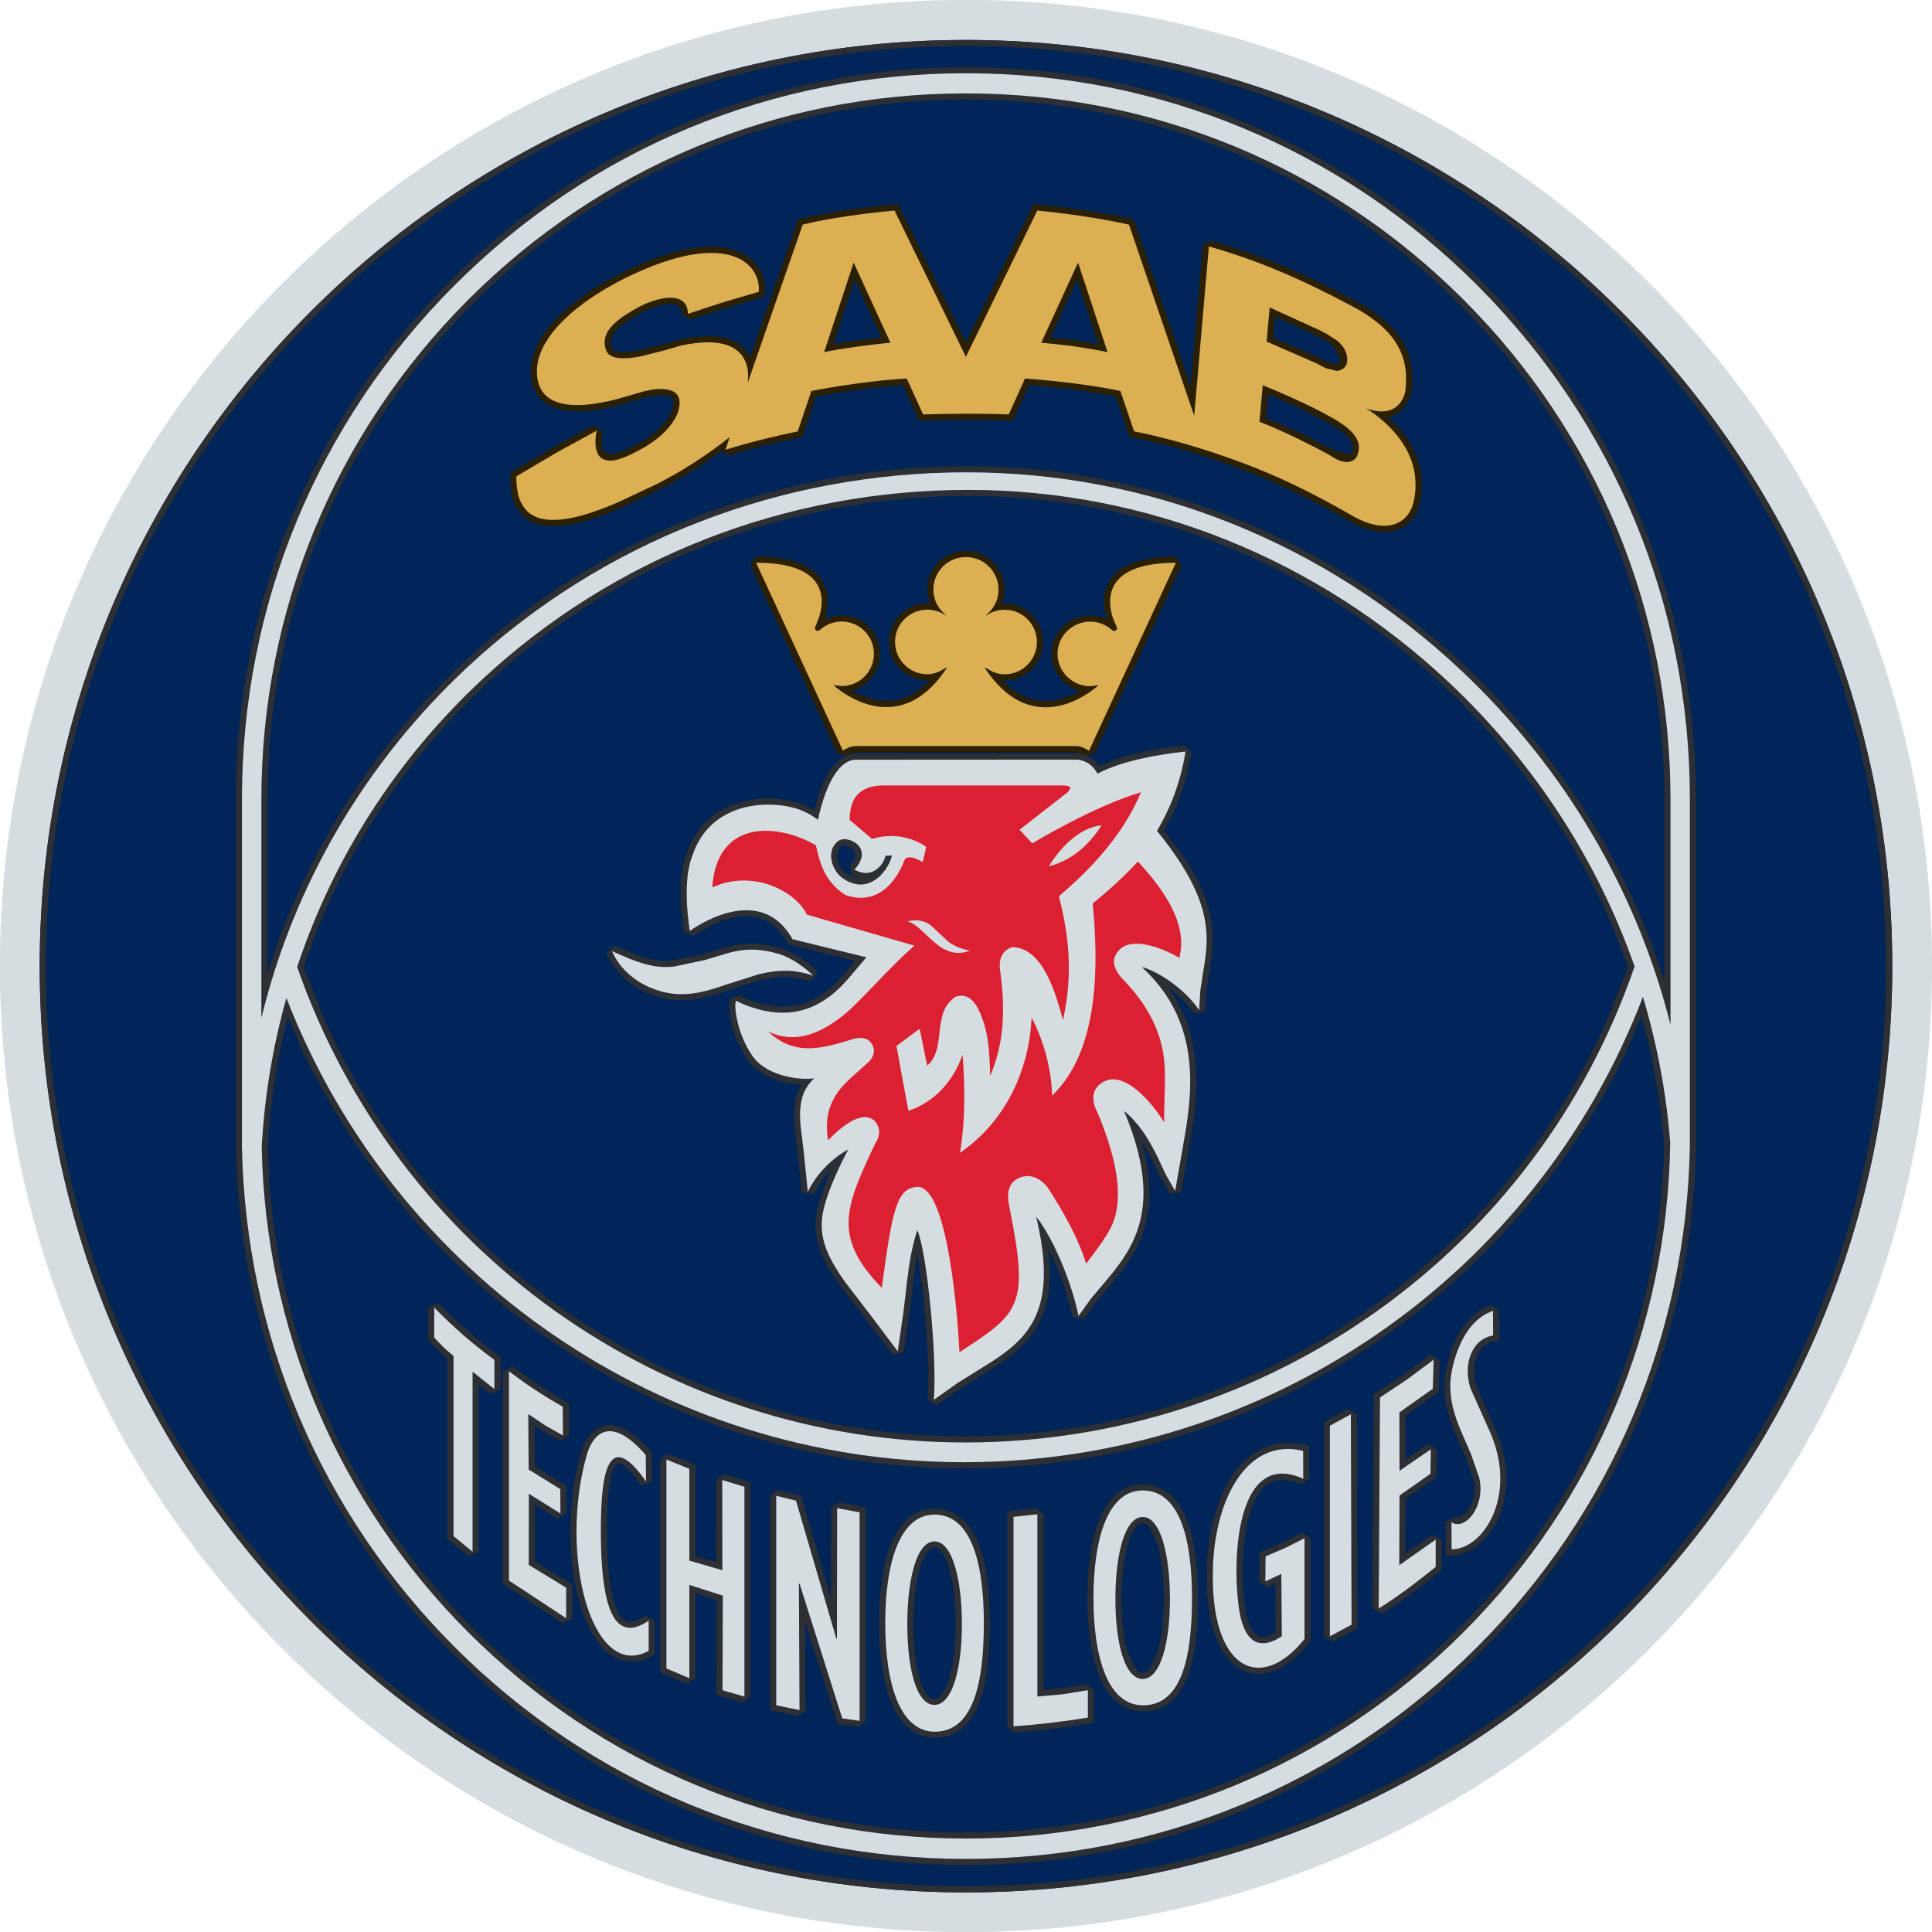 <?xml version="1.0" encoding="UTF-8"?>
<svg width="250" height="250.02" version="1.0" viewBox="0 0 250 250.017" xmlns="http://www.w3.org/2000/svg" xmlns:cc="http://creativecommons.org/ns#" xmlns:dc="http://purl.org/dc/elements/1.1/" xmlns:rdf="http://www.w3.org/1999/02/22-rdf-syntax-ns#">
<g transform="translate(-131.42 -239.12)">
<g transform="matrix(5.54 0 0 -5.54 256.41 489.14)">
<path d="m0 0c12.464 0 22.566 10.102 22.566 22.566s-10.102 22.567-22.566 22.567c-12.461 0-22.564-10.103-22.564-22.567s10.103-22.566 22.564-22.566" fill="#d6dde1"/>
</g>
<g transform="matrix(5.54 0 0 -5.54 256.41 244.29)">
<path d="m0 0c-11.948 0-21.634-9.686-21.634-21.634s9.686-21.634 21.634-21.634c11.951 0 21.637 9.686 21.637 21.634s-9.686 21.634-21.637 21.634" fill="#002559"/>
</g>
<g transform="matrix(5.54 0 0 -5.54 256.41 244.29)">
<path d="m0 0c-11.948 0-21.634-9.686-21.634-21.634s9.686-21.634 21.634-21.634c11.951 0 21.637 9.686 21.637 21.634s-9.686 21.634-21.637 21.634zm0-0.142c11.871 0 21.495-9.623 21.495-21.492 0-11.868-9.624-21.492-21.495-21.492-11.869 0-21.492 9.624-21.492 21.492 0 11.869 9.623 21.492 21.492 21.492" fill="#2d2f32"/>
</g>
<g transform="matrix(5.54 0 0 -5.54 347.58 371.7)">
<path d="m0 0v5.258c0 4.405-1.715 8.547-4.822 11.662-3.11 3.115-7.24 4.83-11.636 4.83-4.394 0-8.527-1.715-11.634-4.83-3.106-3.115-4.821-7.257-4.821-11.662v-5.102c0.765 3.124 2.418 5.961 4.816 8.195 3.152 2.934 7.293 4.549 11.662 4.549 4.266 0 8.365-1.641 11.534-4.617 2.429-2.282 4.113-5.154 4.901-8.283zm-32.077 1.346c2.319-6.644 8.58-11.106 15.608-11.106 7.072 0 13.345 4.468 15.63 11.118-0.873 2.491-2.35 4.768-4.34 6.638-3.084 2.897-7.07 4.493-11.222 4.493-4.255 0-8.286-1.573-11.353-4.427-2.007-1.868-3.478-4.173-4.323-6.716zm27.252-15.528c3.05 3.059 4.754 7.104 4.819 11.418-0.091 1.162-0.306 2.305-0.638 3.41-2.5-6.528-8.793-10.868-15.859-10.868-7.019 0-13.295 4.329-15.826 10.843-0.315-1.126-0.511-2.291-0.576-3.481 0.085-4.278 1.786-8.286 4.813-11.322 3.107-3.112 7.24-4.83 11.634-4.83 4.396 0 8.526 1.718 11.633 4.83zm0.323 31.439c3.192-3.2 4.955-7.458 4.955-11.985v-8.118c-0.082-4.411-1.834-8.549-4.955-11.679-3.194-3.2-7.438-4.963-11.956-4.963-4.516 0-8.762 1.763-11.954 4.963-3.115 3.121-4.864 7.246-4.955 11.656v8.141c0 4.527 1.761 8.785 4.955 11.985 3.192 3.201 7.438 4.964 11.954 4.964 4.518 0 8.762-1.763 11.956-4.964zm0.1 0.099c-3.221 3.229-7.501 5.006-12.056 5.006-4.553 0-8.836-1.777-12.053-5.006-3.223-3.225-4.998-7.52-4.998-12.084v-8.144c0.091-4.447 1.854-8.606 4.998-11.752 3.217-3.229 7.5-5.006 12.053-5.006 4.555 0 8.835 1.777 12.056 5.006 3.149 3.155 4.915 7.328 4.997 11.775v8.121c0 4.564-1.777 8.859-4.997 12.084zm-28.37-16.183v4.085c0 4.368 1.701 8.473 4.78 11.563 3.081 3.087 7.177 4.787 11.534 4.787 4.36 0 8.453-1.7 11.537-4.787 3.078-3.09 4.779-7.195 4.779-11.563v-4.263l-0.062 0.212c-0.89 2.696-2.458 5.165-4.601 7.178-3.195 3.002-7.327 4.657-11.63 4.657-4.403 0-8.581-1.63-11.759-4.586-2.114-1.973-3.656-4.411-4.524-7.095l-0.054-0.188zm31.783 0.185-0.454-1.165c-2.574-5.916-8.453-9.811-15.026-9.811-6.531 0-12.396 3.886-14.999 9.799l-0.459 1.168 0.326 0.885c0.868 2.151 2.203 4.104 3.943 5.723 3.042 2.832 7.036 4.391 11.257 4.391 4.115 0 8.067-1.582 11.126-4.454 1.726-1.624 3.064-3.554 3.951-5.669l0.335-0.867zm-31.306-1.177 0.354-0.816c2.826-5.89 8.802-9.729 15.438-9.729 6.681 0 12.673 3.847 15.477 9.752l0.348 0.819 0.219-0.848 0.221-1.272 0.09-0.848c-0.065-4.278-1.754-8.289-4.776-11.322-3.081-3.084-7.174-4.787-11.534-4.787-4.357 0-8.453 1.703-11.534 4.787-2.812 2.824-4.471 6.492-4.737 10.435l-0.034 0.779c0.048 0.887 0.17 1.758 0.357 2.608" fill="#2d2f32"/>
</g>
<g transform="matrix(5.54 0 0 -5.54 347.58 371.7)">
<path d="m0 0c-0.788 3.129-2.472 6.001-4.901 8.283-3.169 2.976-7.268 4.617-11.534 4.617-4.369 0-8.51-1.615-11.662-4.549-2.398-2.234-4.051-5.071-4.816-8.195v5.102c0 4.405 1.715 8.547 4.821 11.662 3.107 3.115 7.24 4.83 11.634 4.83 4.396 0 8.526-1.715 11.636-4.83 3.107-3.115 4.822-7.257 4.822-11.662v-5.258zm-32.077 1.346c0.845 2.543 2.316 4.848 4.323 6.716 3.067 2.854 7.098 4.427 11.353 4.427 4.152 0 8.138-1.596 11.222-4.493 1.99-1.87 3.467-4.147 4.34-6.638-2.285-6.65-8.558-11.118-15.63-11.118-7.028 0-13.289 4.462-15.608 11.106zm27.252-15.528c-3.107-3.112-7.237-4.83-11.633-4.83-4.394 0-8.527 1.718-11.634 4.83-3.027 3.036-4.728 7.044-4.813 11.322 0.065 1.19 0.261 2.355 0.576 3.481 2.531-6.514 8.807-10.843 15.826-10.843 7.066 0 13.359 4.34 15.859 10.868 0.332-1.105 0.547-2.248 0.638-3.41-0.065-4.314-1.769-8.359-4.819-11.418zm0.323 31.439c-3.194 3.201-7.438 4.964-11.956 4.964-4.516 0-8.762-1.763-11.954-4.964-3.194-3.2-4.955-7.458-4.955-11.985v-8.141c0.091-4.41 1.84-8.535 4.955-11.656 3.192-3.2 7.438-4.963 11.954-4.963 4.518 0 8.762 1.763 11.956 4.963 3.121 3.13 4.873 7.268 4.955 11.679v8.118c0 4.527-1.763 8.785-4.955 11.985" fill="#d6dde1"/>
</g>
<g transform="matrix(5.54 0 0 -5.54 266.16 283.47)">
<path d="m0 0c0.55-0.051 0.89-0.088 1.548-0.218l-0.689 2.091-0.859-1.873zm5.264 0.028 1.154-0.504 0.227-0.119 0.258-0.063c0.164 0.02 0.223 0.116 0.24 0.199 0.026 0.226-0.09 0.391-0.235 0.51l-0.227 0.147-0.178 0.094-1.168 0.533-0.071-0.797zm-0.167-1.874c0.473-0.178 1.275-0.572 1.661-0.793 0 0 0.403-0.301 0.601-0.04 0.153 0.303 0.042 0.604-0.629 0.961-0.434 0.252-1.25 0.604-1.557 0.726l-0.076-0.854zm-10.168 1.628c0.352 0.073 0.981 0.167 1.548 0.218l-0.859 1.873-0.689-2.091zm-0.502 2.976c0.888 0.224 2.146 0.329 2.146 0.329l1.667-3.416 1.667 3.416s1.139-0.102 2.143-0.329l1.522-4.465 0.343 3.955c1.125-0.315 2.143-0.752 3.379-1.412 1.108-0.595 1.295-1.267 1.21-1.962 0 0-0.096-0.703-0.924-0.405 0 0 0.349-0.193 0.669-0.561 0.323-0.369 0.607-0.916 0.448-1.627-0.122-0.511-0.629-0.771-1.403-0.338-0.686 0.394-1.454 0.805-2.364 1.163-1.593 0.62-2.761 0.822-2.761 0.822l-0.321 0.946c-1.048 0.216-2.228 0.29-2.228 0.29l-0.379-0.839c-0.559 0.025-1.423 0.019-2.002 0l-0.38 0.839c-1.026-0.054-2.228-0.29-2.228-0.29l-0.32-0.946c-0.53-0.108-1.057-0.236-1.684-0.426l0.094 0.292c-1.029-0.816-1.911-1.193-1.911-1.193l-0.686-0.323c-0.272-0.119-0.578-0.238-0.876-0.318-0.595-0.158-1.162-0.167-1.383 0.284-0.139 0.21-0.125 0.635-0.125 0.635l0.93 0.55 0.947 0.518s-0.071-0.283 3e-3 -0.49c0.073-0.204 0.289-0.334 0.861-0.031 0.406 0.198 0.828 0.485 1.021 0.916 0.13 0.368-6e-3 0.515-0.216 0.561-0.206 0.045-0.484-0.012-0.634-0.057l-0.599-0.173c-0.252-0.062-0.538-0.116-0.81-0.127-0.542-0.02-1.021 0.141-1.024 0.788-2e-3 0.918 1.236 1.856 2.563 2.403 1.987 0.82 2.673 0.071 2.619-0.547l-0.879-0.26-0.779-0.256c0.014 0.233-0.156 0.576-0.998 0.233-0.822-0.405-1.032-0.726-0.913-1.072 0.074-0.232 0.431-0.226 0.811-0.153l0.553 0.139 0.391 0.114c0.899 0.192 1.287-0.015 1.451-0.275 0.083-0.131 0.108-0.273 0.114-0.386l-6e-3 -0.201 1.281 3.685zm6.375-12.178h-5.122c-0.176 0-0.312-0.11-0.312-0.11l-2.029 4.393c1.094 0 1.445-0.365 1.516-0.739 0.037-0.188 3e-3 -0.377-0.042-0.525l-0.105-0.272 0.04-0.057 0.07 0.012c0.137 0.127 0.318 0.207 0.519 0.207 0.417 0 0.754-0.338 0.754-0.754 0-0.417-0.337-0.754-0.754-0.754l-0.193 0.025s1.477-1.403 2.659 0.414l-0.071-0.034c-0.085-0.057-0.223-0.13-0.394-0.128-0.416 0-0.754 0.338-0.754 0.754 0 0.417 0.338 0.754 0.754 0.754 0.162 0 0.309-0.051 0.431-0.136v0.012c-0.175 0.139-0.289 0.354-0.289 0.595 0 0.417 0.338 0.757 0.754 0.757h0.012c0.416 0 0.756-0.343 0.756-0.76 0-0.241-0.116-0.456-0.289-0.592v-0.015c0.119 0.088 0.27 0.137 0.431 0.137 0.417 0 0.754-0.338 0.754-0.754 0-0.417-0.337-0.754-0.754-0.754-0.173-3e-3 -0.312 0.07-0.397 0.127l-0.071 0.031c1.185-1.814 2.659-0.414 2.659-0.414l-0.192-0.022c-0.417 0-0.763 0.34-0.763 0.757 0 0.416 0.346 0.751 0.763 0.751 0.204 0 0.385-0.08 0.521-0.207l0.065-0.012 0.046 0.057-0.111 0.272c-0.045 0.148-0.076 0.338-0.04 0.525 0.074 0.374 0.426 0.74 1.52 0.74l-2.03-4.394s-0.139 0.113-0.312 0.113zm-2.562 9.414-1.582 3.243-0.096-9e-3s-1.27-0.104-2.169-0.334l-0.073-0.017-1.123-3.232-0.04 0.091c-0.209 0.335-0.677 0.536-1.604 0.337l-0.394-0.116-0.544-0.136c-0.185-0.037-0.352-0.051-0.474-0.037-0.124 0.017-0.161 0.057-0.175 0.097-0.043 0.124-0.032 0.241 0.079 0.38 0.122 0.147 0.357 0.317 0.754 0.515 0.201 0.083 0.357 0.12 0.473 0.131 0.114 0.011 0.187-6e-3 0.23-0.028 0.076-0.037 0.105-0.114 0.099-0.196l0.187-0.145 0.777 0.255 0.969 0.29 9e-3 0.096c0.031 0.368-0.162 0.771-0.635 0.955-0.462 0.182-1.174 0.151-2.18-0.266-1.315-0.542-2.653-1.511-2.65-2.534 3e-3 -0.777 0.609-0.95 1.17-0.93 0.287 0.011 0.581 0.068 0.839 0.13l0.604 0.176c0.148 0.045 0.394 0.091 0.564 0.054 0.114-0.023 0.219-0.074 0.117-0.366-0.171-0.382-0.556-0.649-0.956-0.845-0.278-0.15-0.442-0.175-0.533-0.161l-0.13 0.113c-0.026 0.074-0.028 0.173-0.02 0.261l0.023 0.147-0.207 0.159-0.95-0.521-0.998-0.59-2e-3 -0.076 0.011-0.258c0.014-0.137 0.048-0.326 0.136-0.462l0.113-0.168c0.324-0.365 0.919-0.309 1.426-0.173 0.306 0.083 0.621 0.204 0.896 0.323l0.686 0.324 0.581 0.297 0.618 0.377 0.479 0.346 0.125-0.125c0.621 0.19 1.142 0.315 1.669 0.423l0.08 0.017 0.317 0.944 0.647 0.107 0.711 0.097 0.678 0.059 0.377-0.833 0.096 3e-3c0.575 0.02 1.437 0.025 1.99 0l0.096-3e-3 0.377 0.833 0.618-0.054 0.712-0.087 0.705-0.122 0.318-0.947 0.085-0.014 0.771-0.176c0.485-0.128 1.171-0.332 1.962-0.641 0.898-0.351 1.661-0.759 2.344-1.15 0.828-0.465 1.46-0.207 1.613 0.428 0.17 0.771-0.139 1.36-0.479 1.751l-0.253 0.255-2e-3 0.012c0.15 0.028 0.269 0.102 0.354 0.195l0.153 0.258 0.037 0.136c0.091 0.754-0.128 1.483-1.284 2.104-1.245 0.663-2.271 1.105-3.41 1.423l-0.179-0.125-0.283-3.285-1.333 3.906-0.076 0.017c-0.508 0.113-1.049 0.195-1.46 0.252l-0.703 0.079-0.096 9e-3 -1.582-3.243zm-3.302-6.471 0.011 0.034c0.048 0.158 0.088 0.374 0.045 0.592-0.091 0.476-0.536 0.856-1.655 0.856l-0.128-0.201 2.03-4.394 0.218-0.051 0.062 0.04 0.159 0.04h5.122l0.156-0.043 0.065-0.04 0.219 0.051 2.029 4.394-0.127 0.201c-1.12 0-1.565-0.38-1.658-0.853-0.043-0.218-6e-3 -0.434 0.045-0.601l0.011-0.025-0.059 0.039c-0.105 0.043-0.219 0.065-0.34 0.065-0.494 0-0.905-0.394-0.905-0.892 0-0.372 0.233-0.692 0.559-0.828l0.11-0.034-0.161-0.091-0.329-0.116c-0.343-0.082-0.768-0.06-1.196 0.32l-0.134 0.139 0.057-0.011c0.496 0 0.896 0.399 0.896 0.896 0 0.496-0.4 0.895-0.896 0.895l-0.074-0.011 0.049 0.133 0.025 0.207c0 0.493-0.402 0.902-0.898 0.902h-0.012c-0.496 0-0.896-0.406-0.896-0.899l0.026-0.207 0.048-0.133-0.074 0.011c-0.496 0-0.895-0.4-0.895-0.896s0.399-0.895 0.895-0.895l0.054 8e-3 -0.133-0.136c-0.425-0.377-0.85-0.4-1.196-0.32l-0.329 0.116-0.159 0.091 0.111 0.034c0.323 0.136 0.547 0.453 0.547 0.825 0 0.496-0.4 0.895-0.896 0.895-0.119 0-0.235-0.022-0.337-0.065l-0.062-0.042zm6.403 6.437-0.587 0.102-0.544 0.057 0.626 1.369 0.505-1.528zm5.556-0.468-0.218 0.051-0.199 0.108-1.066 0.465 0.046 0.496 0.981-0.448 0.17-0.088 0.207-0.136 0.187-0.371-0.108-0.077zm-1.599-0.691 0.547-0.236 0.817-0.408c0.331-0.175 0.499-0.323 0.569-0.448 0.066-0.107 0.06-0.207 0-0.323l-0.388 0.088-0.014 9e-3 -0.805 0.419-0.777 0.34 0.051 0.559zm-9.031 1.318-0.663-0.08-0.468-0.079 0.505 1.528" fill="#2d2000"/>
</g>
<g transform="matrix(5.54 0 0 -5.54 266.16 283.47)">
<path d="m0 0 0.859 1.873 0.689-2.091c-0.658 0.13-0.998 0.167-1.548 0.218zm5.264 0.028 0.071 0.797 1.168-0.533 0.178-0.094 0.227-0.147c0.145-0.119 0.261-0.284 0.235-0.51-0.017-0.083-0.076-0.179-0.24-0.199l-0.258 0.063-0.227 0.119-1.154 0.504zm-0.167-1.874 0.076 0.854c0.307-0.122 1.123-0.474 1.557-0.726 0.671-0.357 0.782-0.658 0.629-0.961-0.198-0.261-0.601 0.04-0.601 0.04-0.386 0.221-1.188 0.615-1.661 0.793zm-10.168 1.628 0.689 2.091 0.859-1.873c-0.567-0.051-1.196-0.145-1.548-0.218zm-0.502 2.976-1.281-3.685 6e-3 0.201c-6e-3 0.113-0.031 0.255-0.114 0.386-0.164 0.26-0.552 0.467-1.451 0.275l-0.391-0.114-0.553-0.139c-0.38-0.073-0.737-0.079-0.811 0.153-0.119 0.346 0.091 0.667 0.913 1.072 0.842 0.343 1.012 0 0.998-0.233l0.779 0.256 0.879 0.26c0.054 0.618-0.632 1.367-2.619 0.547-1.327-0.547-2.565-1.485-2.563-2.403 3e-3 -0.647 0.482-0.808 1.024-0.788 0.272 0.011 0.558 0.065 0.81 0.127l0.599 0.173c0.15 0.045 0.428 0.102 0.634 0.057 0.21-0.046 0.346-0.193 0.216-0.561-0.193-0.431-0.615-0.718-1.021-0.916-0.572-0.303-0.788-0.173-0.861 0.031-0.074 0.207-3e-3 0.49-3e-3 0.49l-0.947-0.518-0.93-0.55s-0.014-0.425 0.125-0.635c0.221-0.451 0.788-0.442 1.383-0.284 0.298 0.08 0.604 0.199 0.876 0.318l0.686 0.323s0.882 0.377 1.911 1.193l-0.094-0.292c0.627 0.19 1.154 0.318 1.684 0.426l0.32 0.946s1.202 0.236 2.228 0.29l0.38-0.839c0.579 0.019 1.443 0.025 2.002 0l0.379 0.839s1.18-0.074 2.228-0.29l0.321-0.946s1.168-0.202 2.761-0.822c0.91-0.358 1.678-0.769 2.364-1.163 0.774-0.433 1.281-0.173 1.403 0.338 0.159 0.711-0.125 1.258-0.448 1.627-0.32 0.368-0.669 0.561-0.669 0.561 0.828-0.298 0.924 0.405 0.924 0.405 0.085 0.695-0.102 1.367-1.21 1.962-1.236 0.66-2.254 1.097-3.379 1.412l-0.343-3.955-1.522 4.465c-1.004 0.227-2.143 0.329-2.143 0.329l-1.667-3.416-1.667 3.416s-1.258-0.105-2.146-0.329zm6.375-12.178c0.173 0 0.312-0.113 0.312-0.113l2.03 4.394c-1.094 0-1.446-0.366-1.52-0.74-0.036-0.187-5e-3 -0.377 0.04-0.525l0.111-0.272-0.046-0.057-0.065 0.012c-0.136 0.127-0.317 0.207-0.521 0.207-0.417 0-0.763-0.335-0.763-0.751 0-0.417 0.346-0.757 0.763-0.757l0.192 0.022s-1.474-1.4-2.659 0.414l0.071-0.031c0.085-0.057 0.224-0.13 0.397-0.127 0.417 0 0.754 0.337 0.754 0.754 0 0.416-0.337 0.754-0.754 0.754-0.161 0-0.312-0.049-0.431-0.137v0.015c0.173 0.136 0.289 0.351 0.289 0.592 0 0.417-0.34 0.76-0.756 0.76h-0.012c-0.416 0-0.754-0.34-0.754-0.757 0-0.241 0.114-0.456 0.289-0.595v-0.012c-0.122 0.085-0.269 0.136-0.431 0.136-0.416 0-0.754-0.337-0.754-0.754 0-0.416 0.338-0.754 0.754-0.754 0.171-2e-3 0.309 0.071 0.394 0.128l0.071 0.034c-1.182-1.817-2.659-0.414-2.659-0.414l0.193-0.025c0.417 0 0.754 0.337 0.754 0.754 0 0.416-0.337 0.754-0.754 0.754-0.201 0-0.382-0.08-0.519-0.207l-0.07-0.012-0.04 0.057 0.105 0.272c0.045 0.148 0.079 0.337 0.042 0.525-0.071 0.374-0.422 0.739-1.516 0.739l2.029-4.393s0.136 0.11 0.312 0.11" fill="#dbaf52"/>
</g>
<g transform="matrix(5.54 0 0 -5.54 210.62 362.19)">
<path d="m0 0c0.544-0.25 0.987-0.425 1.468-0.357l0.695 0.147 0.544 0.164c0.343 0.091 0.675 0.128 1.177-0.017 0.453-0.136 0.813-0.51 0.813-0.51s-0.261 0.094-0.541 0.111c-0.267 0.014-0.522-0.026-0.769-0.091l-0.725-0.232c-0.476-0.165-0.95-0.301-1.471-0.168-0.942 0.241-1.191 0.953-1.191 0.953zm5.939-0.145-1.724 0.422c-0.785 1.401-2.398 0.193-2.398 0.193s-0.196 1.106 0.051 1.738c0.434 1.346 1.905 1.329 2.534 1.088 0.224-0.085 0.391-0.218 0.406-0.229 0.204 0.924 0.53 1.403 0.887 1.403l5.167 3e-3c0.321-0.034 0.451-0.275 0.474-0.329 0.584 0.303 1.383 0.442 2.058 0.519-0.099-0.658-0.335-1.304-0.666-1.854 0.893-1.097 1.136-1.829 1.159-2.444 0.011-0.306-0.034-0.584-0.082-0.864l-0.065-0.428-0.026-0.454c-0.312 0.459-0.87 0.859-1.312 1.004l-0.012-0.012c0.882-0.816 1.12-1.766 1.114-2.687-3e-3 -0.462-0.068-0.915-0.144-1.344l-0.207-1.182-0.21 0.363-0.235 0.496c-0.179 0.355-0.408 0.732-0.749 1.009 0.621-1.479 0.525-2.398 0.188-3.086-0.168-0.343-0.397-0.63-0.627-0.902l-0.337-0.4-0.289-0.402c-0.122 0.652-0.545 1.763-0.987 2.319 0.369-1.54 0.133-2.319-0.374-2.858-0.255-0.269-0.578-0.479-0.93-0.694l-0.541-0.337-0.547-0.389c0.082 0.981-0.159 3.464-0.386 3.966-0.133-0.425-0.187-0.771-0.238-1.191l-0.082-0.708-0.136-0.933-0.646 0.859-0.579 0.754c-0.343 0.479-0.572 0.918-0.55 1.389 3e-3 0.592 0.618 1.712 0.618 1.712s-0.606-0.298-0.944-0.986l-0.088 0.861-0.085 0.723c-0.031 0.437 0.02 0.785 0.321 1.063-0.496-0.054-1.191 0.125-1.454 0.544-0.307 0.443-0.428 1.072-0.375 1.27 0.967-0.462 1.642-0.283 2.118 0.049 0.238 0.164 0.428 0.368 0.578 0.549l0.352 0.417zm-0.525 1.831c0.618-0.408 1.06 0.238 1.123 0.55l-0.153-0.011c-0.017-0.153-0.278-0.576-0.723-0.32 0.238 0.255 0.198 0.462 0.071 0.584-0.128 0.124-0.343 0.164-0.454 0.079-0.309-0.244-0.125-0.729 0.136-0.882zm-0.989-4.799-0.011-0.014c-0.159-0.269-0.179-0.581-0.156-0.921l0.085-0.726 0.088-0.862 0.269-0.048 0.269 0.417 0.162 0.159-0.051-0.105c-0.156-0.352-0.321-0.805-0.323-1.131-0.026-0.519 0.229-0.992 0.575-1.474l0.581-0.757 0.646-0.859 0.253 0.065 0.139 0.936 0.082 0.708 0.085 0.584 0.011 0.046 0.029-0.151c0.155-0.932 0.277-2.497 0.215-3.225l0.224-0.128 0.544 0.385 0.536 0.335c0.351 0.215 0.689 0.434 0.958 0.72 0.414 0.439 0.649 1.02 0.581 1.945l-0.031 0.269 0.204-0.437c0.173-0.416 0.306-0.847 0.366-1.168l0.255-0.056 0.283 0.397 0.335 0.396c0.229 0.273 0.47 0.57 0.646 0.93 0.269 0.55 0.388 1.23 0.162 2.172l-0.085 0.294 0.229-0.391 0.238-0.496 0.213-0.368 0.261 0.045 0.207 1.182c0.076 0.431 0.144 0.893 0.147 1.369 6e-3 0.712-0.133 1.449-0.59 2.132l-0.073 0.096 0.039-0.025c0.222-0.168 0.428-0.369 0.576-0.587l0.258 0.071 0.025 0.448 0.063 0.419c0.048 0.278 0.096 0.57 0.085 0.893-0.02 0.49-0.17 1.04-0.627 1.755l-0.507 0.694 0.19 0.357c0.215 0.457 0.371 0.958 0.448 1.466l-0.156 0.161c-0.505-0.056-1.094-0.15-1.616-0.328l-0.38-0.159-0.074 0.102c-0.093 0.088-0.235 0.173-0.43 0.196l-5.182-3e-3c-0.363 0-0.646-0.346-0.851-0.899l-0.119-0.422-0.272 0.139c-0.655 0.249-2.248 0.289-2.718-1.174-0.133-0.343-0.145-0.802-0.128-1.162l0.071-0.649 0.224-0.088 0.25 0.156c0.155 0.088 0.371 0.19 0.603 0.249 0.465 0.116 0.987 0.071 1.335-0.553l0.032-0.053 1.562-0.386-0.207-0.241c-0.145-0.178-0.326-0.371-0.548-0.524-0.436-0.304-1.057-0.476-1.975-0.037l-0.199-0.091c-0.071-0.255 0.074-0.927 0.392-1.386 0.229-0.36 0.717-0.553 1.162-0.604h0.116zm-4.365 3.24-0.193-0.175 0.062-0.134 0.207-0.297c0.196-0.227 0.516-0.482 1.021-0.61 0.564-0.144 1.074 6e-3 1.55 0.17l0.717 0.23c0.236 0.062 0.477 0.099 0.723 0.085l0.349-0.057 0.153-0.045 0.15 0.232-0.252 0.219c-0.156 0.116-0.374 0.255-0.624 0.328-0.53 0.153-0.89 0.114-1.253 0.017l-0.541-0.164-0.68-0.142c-0.437-0.062-0.842 0.094-1.389 0.343zm5.7 1.585-0.099 0.011-0.173 0.082c-0.227 0.134-0.312 0.502-0.122 0.652l0.108 0.012 0.158-0.083 0.06-0.133c-3e-3 -0.056-0.031-0.139-0.136-0.252l0.034-0.218" fill="#2d2f32"/>
</g>
<g transform="matrix(5.54 0 0 -5.54 210.62 362.19)">
<path d="m0 0s0.249-0.712 1.191-0.953c0.521-0.133 0.995 3e-3 1.471 0.168l0.725 0.232c0.247 0.065 0.502 0.105 0.769 0.091 0.28-0.017 0.541-0.111 0.541-0.111s-0.36 0.374-0.813 0.51c-0.502 0.145-0.834 0.108-1.177 0.017l-0.544-0.164-0.695-0.147c-0.481-0.068-0.924 0.107-1.468 0.357zm5.939-0.145-0.352-0.417c-0.15-0.181-0.34-0.385-0.578-0.549-0.476-0.332-1.151-0.511-2.118-0.049-0.053-0.198 0.068-0.827 0.375-1.27 0.263-0.419 0.958-0.598 1.454-0.544-0.301-0.278-0.352-0.626-0.321-1.063l0.085-0.723 0.088-0.861c0.338 0.688 0.944 0.986 0.944 0.986s-0.615-1.12-0.618-1.712c-0.022-0.471 0.207-0.91 0.55-1.389l0.579-0.754 0.646-0.859 0.136 0.933 0.082 0.708c0.051 0.42 0.105 0.766 0.238 1.191 0.227-0.502 0.468-2.985 0.386-3.966l0.547 0.389 0.541 0.337c0.352 0.215 0.675 0.425 0.93 0.694 0.507 0.539 0.743 1.318 0.374 2.858 0.442-0.556 0.865-1.667 0.987-2.319l0.289 0.402 0.337 0.4c0.23 0.272 0.459 0.559 0.627 0.902 0.337 0.688 0.433 1.607-0.188 3.086 0.341-0.277 0.57-0.654 0.749-1.009l0.235-0.496 0.21-0.363 0.207 1.182c0.076 0.429 0.141 0.882 0.144 1.344 6e-3 0.921-0.232 1.871-1.114 2.687l0.012 0.012c0.442-0.145 1-0.545 1.312-1.004l0.026 0.454 0.065 0.428c0.048 0.28 0.093 0.558 0.082 0.864-0.023 0.615-0.266 1.347-1.159 2.444 0.331 0.55 0.567 1.196 0.666 1.854-0.675-0.077-1.474-0.216-2.058-0.519-0.023 0.054-0.153 0.295-0.474 0.329l-5.167-3e-3c-0.357 0-0.683-0.479-0.887-1.403-0.015 0.011-0.182 0.144-0.406 0.229-0.629 0.241-2.1 0.258-2.534-1.088-0.247-0.632-0.051-1.738-0.051-1.738s1.613 1.208 2.398-0.193l1.724-0.422zm-0.525 1.831c-0.261 0.153-0.445 0.638-0.136 0.882 0.111 0.085 0.326 0.045 0.454-0.079 0.127-0.122 0.167-0.329-0.071-0.584 0.445-0.256 0.706 0.167 0.723 0.32l0.153 0.011c-0.063-0.312-0.505-0.958-1.123-0.55" fill="#d6dde1"/>
</g>
<g transform="matrix(5.54 0 0 -5.54 284.03 363.07)">
<path d="m0 0c0.113 0.476 0.06 1.145-0.969 2.251-0.326-0.357-0.689-0.681-1.055-0.981 0.128-1.347 0.181-3.41-0.95-4.487 0 0 0.017 0.876-0.479 1.828-0.048-1.196-0.586-2.424-1.675-3.166 0 0 0.184 0.83 0.063 2.299-0.176-0.545-0.607-1.1-1.265-1.316l-0.278 1.514 0.542 0.403 0.176-0.862c0.472 0.41 0.086 1.239 0.666 1.61 0.289 0.093 0.445-0.125 0.536-0.306 0.241-0.503 0.252-0.985 0.269-1.542 0.34 0.796 0.354 1.584 0.229 2.486-0.036 0.309 0.108 0.47 0.292 0.521 0.728-0.018 1.023-1.133 1.18-1.706 0.232 1.055 0.149 1.952-0.097 2.894 0.785 0.666 1.505 1.446 1.919 2.429-1.1-0.323-2.54-1.193-2.54-1.193l-0.297 0.317 1.139 0.888 0.049 0.09c-9e-3 0.029-0.052 0.051-0.154 0.057h-4.206c-0.397-6e-3 -0.794-0.133-0.797-0.805l0.525-0.445s0.646 0.241 1.264-0.184l-0.082-0.36s-0.27 0.187-0.411 0.082c-0.346-0.893-0.924-1.021-1.401-0.845-0.461 0.31-0.576 0.681-0.683 1.16-0.904 0.521-2.313 0.609-2.421-0.984 0.964 0.436 1.951-0.096 2.214-0.638l2.509-0.723c-0.543-0.477-0.959-0.969-1.502-1.491-0.57-0.504-1.211-0.844-1.914-0.516 0.657-0.611 1.306-0.375 2.033-0.161 0.167 0.031 0.3 0.011 0.388-0.128 0.088-0.15 0.051-0.272-0.048-0.394l-0.431-0.391c-0.332-0.298-0.675-0.711-0.541-1.463 0.264 0.275 0.77 0.721 1.074 0.46 0.193-0.182 0.102-0.437 0.037-0.511-0.712-1.508-1.021-2.202 0.141-3.398 0.247 1.842 0.352 2.341 0.84 2.358 0.708 3e-3 0.938-3.093 0.975-3.861 1.411 0.916 1.627 1.08 1.176 3.337-0.094 0.402-0.031 0.637 0.244 0.745 0.297 0.111 0.55-0.091 0.672-0.283 0.331-0.516 0.674-1.117 0.867-1.73 0.246 0.328 0.549 0.702 0.658 1.041 0.153 0.49 0.133 1.219-0.383 2.466-0.17 0.309-0.139 0.573 0.091 0.717 0.516 0.346 1.21-0.513 1.454-0.924-0.002 0.495 0.048 1.058-3e-3 1.494-0.071 0.561-0.306 1.185-0.995 1.885-0.224 0.269-0.224 0.47-0.04 0.655 0.298 0.309 1.01 0.037 1.395-0.193" fill="#da2031"/>
</g>
<g transform="matrix(5.54 0 0 -5.54 279.29 435.42)">
<path d="m0 0c-0.422 0-0.638-0.882-0.638-1.913 0-1.032 0.216-1.869 0.638-1.869 0.414 3e-3 0.635 0.837 0.635 1.869 0 1.031-0.221 1.916-0.635 1.913zm1.151-1.891c0-1.386-0.244-2.514-1.151-2.508-0.816 5e-3 -1.151 1.122-1.151 2.508 0 1.389 0.335 2.512 1.151 2.512 0.859 0 1.151-1.123 1.151-2.512zm-6.015 1.321c-0.42 0-0.635-0.89-0.635-1.933 0-1.04 0.215-1.888 0.635-1.885 0.416 3e-3 0.64 0.845 0.64 1.885 0 1.043-0.224 1.936-0.64 1.933zm1.153-1.91c0-1.398-0.246-2.54-1.153-2.535-0.814 6e-3 -1.151 1.137-1.151 2.535 0 1.403 0.337 2.537 1.151 2.537 0.861 0 1.153-1.134 1.153-2.537zm0.692 2.483 0.558 0.062v-4.258l0.599 0.054 0.581 0.094v-0.641c-0.573-0.093-1.171-0.164-1.738-0.204v4.893zm-5.542 0.493 0.462-0.113 0.944-3.229h0.012l5e-3 3.053 0.525-0.097v-4.872l-0.406 0.059-0.997 3.147h-0.015l0.015-2.954-0.545 0.113v4.893zm-2.565 0.848 0.536-0.219v-2.143l0.771-0.224-3e-3 2.106 0.519-0.158v-4.901l-0.513 0.15 8e-3 2.208-0.782 0.252v-2.179l-0.536 0.226v4.882zm-0.414-4.471c-0.672-0.363-1.196 0.207-1.474 1.154-0.275 0.95-0.3 2.276 0.028 3.424 0.122 0.434 0.516 0.992 1.378-3e-3l6e-3 -0.618c-0.343 0.491-0.601 0.664-0.774 0.516-0.173-0.144-0.264-0.606-0.278-1.386-0.025-1.386 0.122-2.069 0.34-2.361 0.221-0.292 0.51-0.196 0.774-0.02v-0.706zm-3.263 6.531c0.559-0.419 0.842-0.586 1.256-0.827l6e-3 -0.672-0.394 0.221-0.417 0.278 9e-3 -1.293 0.739-0.459 3e-3 -0.57-0.737 0.462-3e-3 -1.661 0.874-0.533v-0.714l-1.336 0.879v4.889zm-1.295 0.357-0.221 0.19-0.23 0.239v0.703c0.442-0.454 0.91-0.862 1.406-1.222v-0.683l-0.51 0.405v-4.204l-0.445 0.366v4.206zm19.877-6.61c-0.522-0.652-1.08-0.825-1.497-0.536-0.414 0.289-0.686 1.041-0.641 2.24 0.057 1.579 0.8 3.007 2.106 2.69l3e-3 -0.652c-0.887 0.4-1.301-0.255-1.468-1.1-0.165-0.845-0.08-1.879 0.031-2.237 0.201-0.666 0.618-0.552 0.935-0.34l-0.011 1.454-0.374-0.175 6e-3 0.586 0.459 0.196 0.451 0.227v-2.353zm0.592 4.981 0.49 0.269 0.017-4.915-0.507-0.273v4.919zm1.171 0.66 0.643 0.428 0.61 0.456-0.02-0.68-0.78-0.553 3e-3 -1.363 0.731 0.502-8e-3 -0.573-0.723-0.507-6e-3 -1.627l0.851 0.598v-0.638c-0.42-0.34-0.876-0.689-1.332-0.972l0.031 4.929zm1.669-2.914c0.148-0.105 0.349-0.017 0.494 0.181 0.144 0.199 0.232 0.511 0.155 0.854l-0.189 0.547-0.239 0.55c-0.156 0.371-0.28 0.762-0.241 1.219 0 0.011 0.131 1.287 0.99 1.587l3e-3 -0.575c-0.57-0.105-0.593-0.754-0.593-0.783-6e-3 -0.238 0.048-0.405 0.065-0.451l0.477-1.071c0.618-1.466-0.193-2.699-0.919-2.69l-3e-3 0.632zm-18.609-3.09v0.791l-0.221 0.119c-0.258-0.173-0.44-0.204-0.581-0.014-0.088 0.119-0.176 0.334-0.236 0.709-0.059 0.368-0.088 0.876-0.076 1.564 5e-3 0.386 0.034 0.686 0.076 0.907 0.046 0.227 0.105 0.335 0.151 0.375l0.045 0.017 0.108-0.046c0.107-0.071 0.243-0.218 0.414-0.462l0.257 0.082-5e-3 0.672-0.034 0.04c-0.437 0.502-0.805 0.677-1.117 0.578-0.295-0.093-0.442-0.408-0.505-0.629-0.337-1.174-0.311-2.529-0.028-3.504 0.142-0.484 0.352-0.893 0.632-1.136 0.295-0.253 0.655-0.312 1.046-0.102l0.074 0.039zm-2.809 5.349 0.198-0.133 0.4-0.224 0.21 0.125-6e-3 0.754-0.071 0.039c-0.411 0.241-0.689 0.406-1.242 0.82l-0.226-0.114v-4.966l1.4-0.921 0.218 0.119v0.794l-0.873 0.532 3e-3 1.327 0.519-0.326 0.218 0.119-3e-3 0.649-0.74 0.457-5e-3 0.949zm15.5-4.028c0 0.7-0.074 1.349-0.264 1.829-0.19 0.481-0.519 0.824-1.029 0.824-0.49 0-0.816-0.343-1.012-0.822s-0.281-1.128-0.281-1.831c0-0.7 0.085-1.349 0.281-1.825 0.196-0.479 0.522-0.822 1.012-0.825 0.533-3e-3 0.862 0.337 1.049 0.822 0.184 0.482 0.244 1.131 0.244 1.828zm-3.612-2.146v4.102l-0.159 0.142-0.683-0.077v-5.02l0.151-0.142c0.572 0.04 1.176 0.111 1.751 0.207l0.119 0.02v0.76l-0.164 0.139-0.575-0.091-0.44-0.04zm-1.25 1.557c0 0.708-0.074 1.363-0.263 1.845-0.193 0.488-0.519 0.833-1.032 0.833-0.491 0-0.817-0.348-1.012-0.83-0.196-0.485-0.281-1.14-0.281-1.848 0-0.706 0.085-1.361 0.281-1.843 0.195-0.482 0.521-0.83 1.012-0.833 0.533-3e-3 0.861 0.34 1.049 0.833 0.184 0.485 0.246 1.14 0.246 1.843zm-3.713 0.581-0.703 2.401-0.542 0.133-0.175-0.139v-5.009l0.657-0.136 0.17 0.139-0.011 2.066 0.76-2.386 0.493-0.071 0.161 0.139v4.992l-0.64 0.116-0.167-0.139-3e-3 -2.106zm-3.167 0.989v2.132l-0.623 0.252-0.196-0.13v-4.975l0.624-0.264 0.195 0.131v1.984l0.499-0.162-8e-3 -2.208 0.615-0.181 0.181 0.136v5.006l-0.618 0.19-0.184-0.137 3e-3 -1.916-0.488 0.142zm-5.062 4.011 0.28-0.224 0.23 0.111v0.754l-0.06 0.042c-0.487 0.357-0.949 0.76-1.386 1.208l-0.243-0.099v-0.76l0.275-0.284 0.175-0.153v-4.209l0.496-0.408 0.233 0.11v3.912zm18.618-5.8-0.148-0.079c-0.207-0.077-0.391-0.017-0.51 0.377-0.102 0.332-0.19 1.341-0.028 2.166 0.167 0.844 0.533 1.332 1.27 0.997l0.201 0.131-3e-3 0.762-0.108 0.029c-0.722 0.175-1.289-0.142-1.672-0.692-0.377-0.544-0.581-1.327-0.61-2.132-0.045-1.207 0.224-2.026 0.701-2.361 0.516-0.357 1.153-0.105 1.689 0.564l0.031 0.037v2.404l-0.204 0.127-0.448-0.226-0.541-0.23-6e-3 -0.68 0.201-0.128 0.176 0.082 9e-3 -1.148zm1.122 4.916v-5.004l0.21-0.124 0.581 0.312-0.017 5-0.21 0.125-0.564-0.309zm1.908 0.153 0.777 0.552 0.022 0.752-0.226 0.116-0.607-0.454-0.703-0.467-0.031-5.006 0.215-0.119c0.465 0.286 0.927 0.64 1.347 0.98l0.054 0.043v0.706l-0.224 0.116-0.627-0.439 6e-3 1.278 0.723 0.507 8e-3 0.644-0.221 0.119-0.51-0.352-3e-3 1.024zm0.933-2.492 2e-3 -0.771 0.139-3e-3c0.445-6e-3 0.868 0.36 1.097 0.876 0.23 0.527 0.278 1.244-0.045 2.01l-0.473 1.068-0.034 0.128-0.023 0.269 0.011 0.1 0.06 0.209c0.065 0.151 0.181 0.295 0.405 0.338l0.116 0.019-3e-3 0.695-0.189 0.133c-0.488-0.17-0.754-0.612-0.902-0.983l-0.144-0.499-0.037-0.238v-0.343c0.028-0.343 0.133-0.647 0.252-0.93l0.235-0.547 0.185-0.528c0.068-0.303-0.012-0.572-0.131-0.739l-0.184-0.156-0.114 8e-3 -0.223-0.116zm-7.07-0.02c0.048 0 0.102-0.022 0.164-0.099l0.173-0.369c0.102-0.331 0.156-0.796 0.156-1.303 0-0.508-0.054-0.959-0.156-1.279l-0.173-0.351c-0.059-0.074-0.116-0.097-0.164-0.097-0.054 0-0.108 0.023-0.17 0.097l-0.173 0.351c-0.099 0.32-0.153 0.771-0.153 1.279 0 0.507 0.054 0.972 0.153 1.301 0.051 0.167 0.111 0.289 0.176 0.368 0.062 0.08 0.116 0.102 0.167 0.102zm-4.864-0.57c0.048 0 0.102-0.022 0.164-0.102 0.065-0.079 0.125-0.204 0.176-0.371 0.102-0.334 0.159-0.805 0.159-1.318s-0.057-0.967-0.159-1.29c-0.051-0.161-0.111-0.278-0.173-0.354-0.062-0.074-0.119-0.099-0.167-0.099-0.051 0-0.108 0.022-0.168 0.096-0.062 0.074-0.121 0.193-0.172 0.354-0.1 0.323-0.154 0.78-0.154 1.293s0.054 0.984 0.154 1.318c0.051 0.167 0.11 0.292 0.175 0.371 0.063 0.08 0.117 0.102 0.165 0.102" fill="#2d2f32"/>
</g>
<g transform="matrix(5.54 0 0 -5.54 279.29 435.42)">
<path d="m0 0c0.414 3e-3 0.635-0.882 0.635-1.913 0-1.032-0.221-1.866-0.635-1.869-0.422 0-0.638 0.837-0.638 1.869 0 1.031 0.216 1.913 0.638 1.913zm1.151-1.891c0 1.389-0.292 2.512-1.151 2.512-0.816 0-1.151-1.123-1.151-2.512 0-1.386 0.335-2.503 1.151-2.508 0.907-6e-3 1.151 1.122 1.151 2.508zm-6.015 1.321c0.416 3e-3 0.64-0.89 0.64-1.933 0-1.04-0.224-1.882-0.64-1.885-0.42-3e-3 -0.635 0.845-0.635 1.885 0 1.043 0.215 1.933 0.635 1.933zm1.153-1.91c0 1.403-0.292 2.537-1.153 2.537-0.814 0-1.151-1.134-1.151-2.537 0-1.398 0.337-2.529 1.151-2.535 0.907-5e-3 1.153 1.137 1.153 2.535zm0.692 2.483v-4.893c0.567 0.04 1.165 0.111 1.738 0.204v0.641l-0.581-0.094-0.599-0.054v4.258l-0.558-0.062zm-5.542 0.493v-4.893l0.545-0.113-0.015 2.954h0.015l0.997-3.147 0.406-0.059v4.872l-0.525 0.097-5e-3 -3.053h-0.012l-0.944 3.229-0.462 0.113zm-2.565 0.848v-4.882l0.536-0.226v2.179l0.782-0.252-8e-3 -2.208 0.513-0.15v4.901l-0.519 0.158 3e-3 -2.106-0.771 0.224v2.143l-0.536 0.219zm-0.414-4.471v0.706c-0.264-0.176-0.553-0.272-0.774 0.02-0.218 0.292-0.365 0.975-0.34 2.361 0.014 0.78 0.105 1.242 0.278 1.386 0.173 0.148 0.431-0.025 0.774-0.516l-6e-3 0.618c-0.862 0.995-1.256 0.437-1.378 3e-3 -0.328-1.148-0.303-2.474-0.028-3.424 0.278-0.947 0.802-1.517 1.474-1.154zm-3.263 6.531v-4.889l1.336-0.879v0.714l-0.874 0.533 3e-3 1.661 0.737-0.462-3e-3 0.57-0.739 0.459-9e-3 1.293 0.417-0.278 0.394-0.221-6e-3 0.672c-0.414 0.241-0.697 0.408-1.256 0.827zm9.307 10.511c0.104-0.028 0.204-0.102 0.306-0.193l0.317-0.294c0.224-0.19 0.482-0.332 0.836-0.199-0.212 0.04-0.365 0.111-0.484 0.193l-0.289 0.266c-0.165 0.17-0.318 0.301-0.686 0.227zm4.535 2.242c-0.541-0.053-0.995-0.567-1.23-0.955 0.524 0.122 0.949 0.508 1.23 0.955zm-15.137-12.396v-4.206l0.445-0.366v4.204l0.51-0.405v0.683c-0.496 0.36-0.964 0.768-1.406 1.222v-0.703l0.23-0.239 0.221-0.19zm19.877-6.61v2.353l-0.451-0.227-0.459-0.196-6e-3 -0.586 0.374 0.175 0.011-1.454c-0.317-0.212-0.734-0.326-0.935 0.34-0.111 0.358-0.196 1.392-0.031 2.237 0.167 0.845 0.581 1.5 1.468 1.1l-3e-3 0.652c-1.306 0.317-2.049-1.111-2.106-2.69-0.045-1.199 0.227-1.951 0.641-2.24 0.417-0.289 0.975-0.116 1.497 0.536zm0.592 4.981v-4.919l0.507 0.273-0.017 4.915-0.49-0.269zm1.171 0.66-0.031-4.929c0.456 0.283 0.912 0.632 1.332 0.972v0.638l-0.851-0.598 6e-3 1.627 0.723 0.507 8e-3 0.573-0.731-0.502-3e-3 1.363 0.78 0.553 0.02 0.68-0.61-0.456-0.643-0.428zm1.669-2.914 3e-3 -0.632c0.726-9e-3 1.537 1.224 0.919 2.69l-0.477 1.071c-0.017 0.046-0.071 0.213-0.065 0.451 0 0.029 0.023 0.678 0.593 0.783l-3e-3 0.575c-0.859-0.3-0.99-1.576-0.99-1.587-0.039-0.457 0.085-0.848 0.241-1.219l0.239-0.55 0.189-0.547c0.077-0.343-0.011-0.655-0.155-0.854-0.145-0.198-0.346-0.286-0.494-0.181" fill="#d6dde1"/>
</g>
</g>
</svg>
